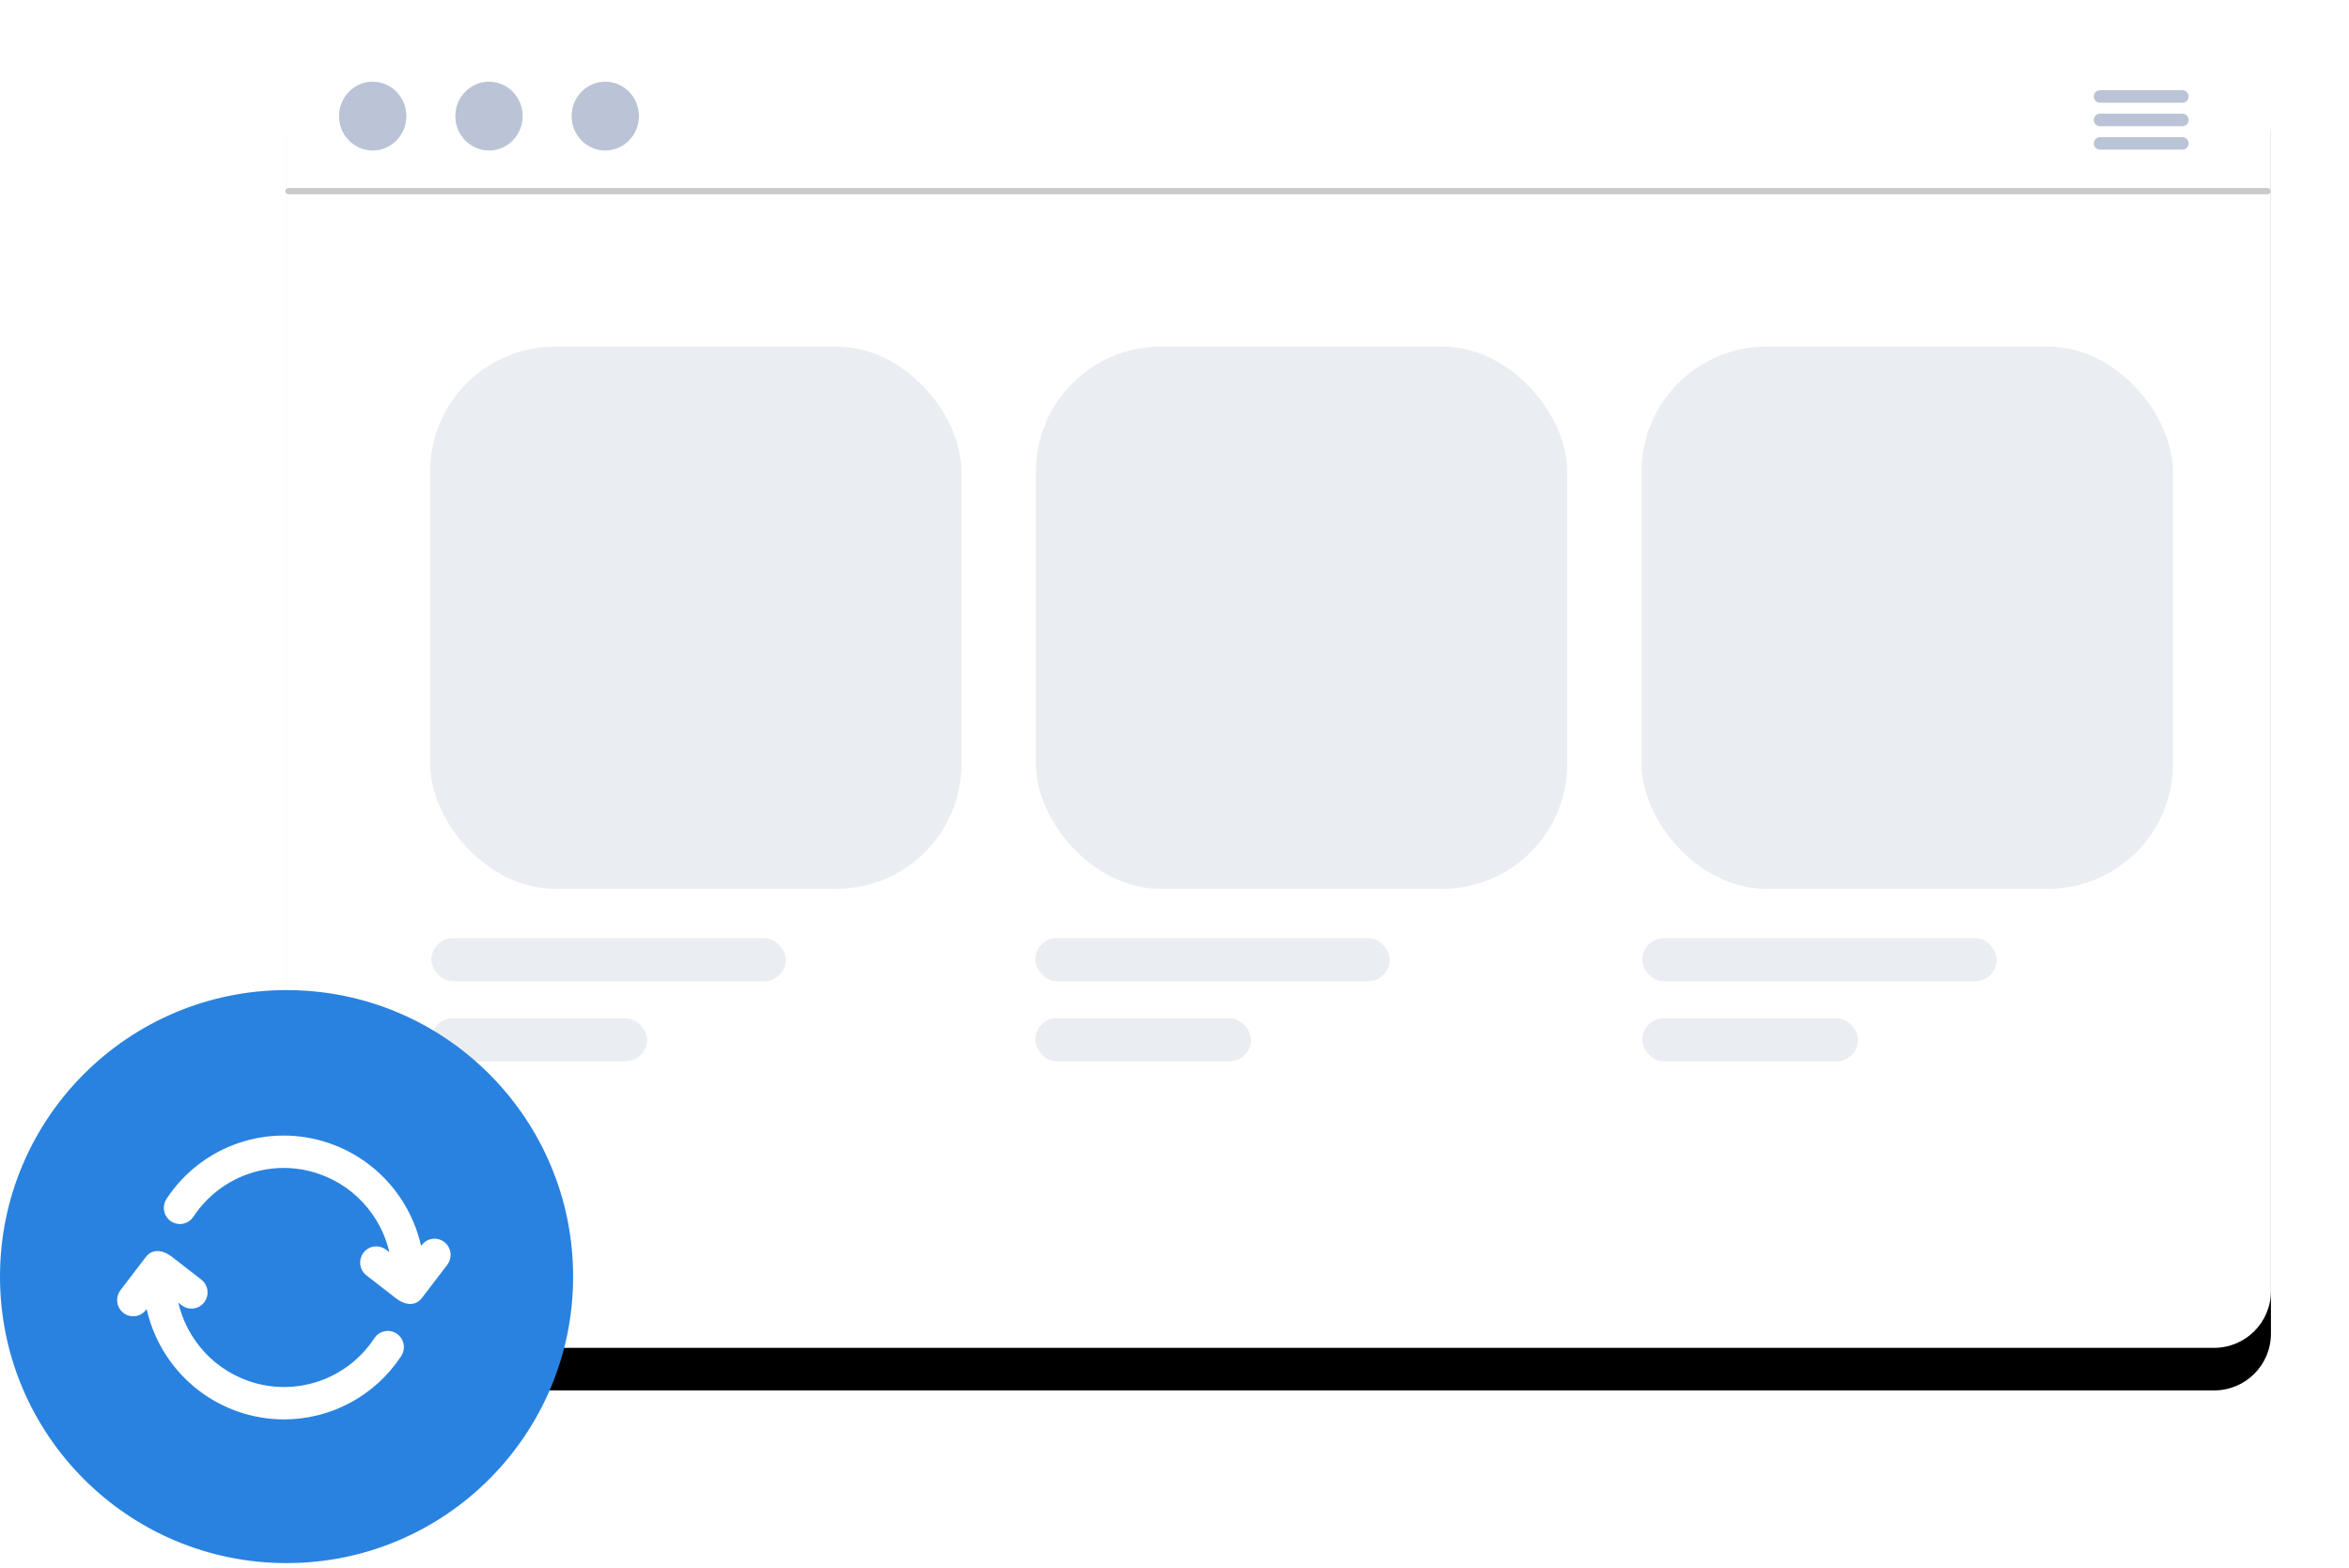 <?xml version="1.0" encoding="UTF-8"?>
<svg width="331px" height="221px" viewBox="0 0 331 221" version="1.1" xmlns="http://www.w3.org/2000/svg" xmlns:xlink="http://www.w3.org/1999/xlink">
    <title>stock-sync-3</title>
    <defs>
        <rect id="path-1" x="0.172" y="0" width="279.62" height="184.949" rx="8"></rect>
        <filter x="-7.0%" y="-7.3%" width="113.9%" height="121.1%" filterUnits="objectBoundingBox" id="filter-2">
            <feOffset dx="0" dy="6" in="SourceAlpha" result="shadowOffsetOuter1"></feOffset>
            <feGaussianBlur stdDeviation="5.5" in="shadowOffsetOuter1" result="shadowBlurOuter1"></feGaussianBlur>
            <feColorMatrix values="0 0 0 0 0.847   0 0 0 0 0.867   0 0 0 0 0.902  0 0 0 0.5 0" type="matrix" in="shadowBlurOuter1"></feColorMatrix>
        </filter>
    </defs>
    <g id="Page-1" stroke="none" stroke-width="1" fill="none" fill-rule="evenodd">
        <g id="Stock-Sync-Mockup" transform="translate(-1000, -687)">
            <g id="stock-sync-3" transform="translate(1000, 692)">
                <g id="Group-10" transform="translate(40.208, 0)">
                    <g id="Rectangle">
                        <use fill="black" fill-opacity="1" filter="url(#filter-2)" xlink:href="#path-1"></use>
                        <use fill="#FFFFFF" fill-rule="evenodd" xlink:href="#path-1"></use>
                    </g>
                    <path d="M279.317,22.382 L0.438,22.382 C0.195,22.376 0,22.181 0,21.941 C0,21.701 0.195,21.505 0.438,21.5 L279.317,21.5 C279.56,21.505 279.755,21.701 279.755,21.941 C279.755,22.181 279.56,22.376 279.317,22.382 L279.317,22.382 Z" id="Path" fill="#CACACA" fill-rule="nonzero"></path>
                    <ellipse id="Oval" fill="#BAC4D6" fill-rule="nonzero" cx="12.309" cy="11.361" rx="4.744" ry="4.849"></ellipse>
                    <rect id="Rectangle" fill="#BAC4D6" opacity="0.311" x="20.407" y="43.849" width="74.869" height="76.411" rx="17.6"></rect>
                    <rect id="Rectangle-Copy-8" fill="#BAC4D6" opacity="0.311" x="105.758" y="43.849" width="74.869" height="76.411" rx="17.6"></rect>
                    <rect id="Rectangle-Copy-9" fill="#BAC4D6" opacity="0.311" x="191.108" y="43.849" width="74.869" height="76.411" rx="17.6"></rect>
                    <ellipse id="Oval" fill="#BAC4D6" fill-rule="nonzero" cx="28.696" cy="11.361" rx="4.744" ry="4.849"></ellipse>
                    <ellipse id="Oval" fill="#BAC4D6" fill-rule="nonzero" cx="45.083" cy="11.361" rx="4.744" ry="4.849"></ellipse>
                    <path d="M267.332,7.714 L255.692,7.714 C255.212,7.724 254.827,8.115 254.827,8.595 C254.827,9.076 255.212,9.467 255.692,9.477 L267.332,9.477 C267.812,9.467 268.196,9.076 268.196,8.595 C268.196,8.115 267.812,7.724 267.332,7.714 L267.332,7.714 Z" id="Path" fill="#BAC4D6" fill-rule="nonzero"></path>
                    <path d="M267.332,11.022 L255.692,11.022 C255.212,11.032 254.827,11.424 254.827,11.904 C254.827,12.384 255.212,12.776 255.692,12.785 L267.332,12.785 C267.812,12.776 268.196,12.384 268.196,11.904 C268.196,11.424 267.812,11.032 267.332,11.022 L267.332,11.022 Z" id="Path" fill="#BAC4D6" fill-rule="nonzero"></path>
                    <path d="M267.332,14.326 L255.692,14.326 C255.212,14.336 254.827,14.728 254.827,15.208 C254.827,15.688 255.212,16.079 255.692,16.089 L267.332,16.089 C267.812,16.079 268.196,15.688 268.196,15.208 C268.196,14.728 267.812,14.336 267.332,14.326 L267.332,14.326 Z" id="Path" fill="#BAC4D6" fill-rule="nonzero"></path>
                    <rect id="Rectangle" fill="#BAC4D6" opacity="0.311" x="20.579" y="127.207" width="49.932" height="6.078" rx="3.039"></rect>
                    <rect id="Rectangle-Copy-10" fill="#BAC4D6" opacity="0.311" x="20.579" y="138.495" width="30.393" height="6.078" rx="3.039"></rect>
                    <rect id="Rectangle" fill="#BAC4D6" opacity="0.311" x="105.68" y="127.207" width="49.932" height="6.078" rx="3.039"></rect>
                    <rect id="Rectangle-Copy-10" fill="#BAC4D6" opacity="0.311" x="105.68" y="138.495" width="30.393" height="6.078" rx="3.039"></rect>
                    <rect id="Rectangle" fill="#BAC4D6" opacity="0.311" x="191.216" y="127.207" width="49.932" height="6.078" rx="3.039"></rect>
                    <rect id="Rectangle-Copy-10" fill="#BAC4D6" opacity="0.311" x="191.216" y="138.495" width="30.393" height="6.078" rx="3.039"></rect>
                </g>
                <g id="Group-7" transform="translate(0, 134.533)">
                    <ellipse id="Oval" fill="#2982DF" cx="40.38" cy="40.376" rx="40.38" ry="40.376"></ellipse>
                    <g id="reload" transform="translate(17, 21)" fill="#FFFFFF" fill-rule="nonzero" stroke="#FFFFFF">
                        <path d="M1.767,24.467 C2.298,24.467 2.824,24.228 3.17,23.772 L3.94,22.764 C5.092,29.65 9.877,35.541 16.671,37.918 C18.762,38.649 20.908,39 23.026,39 C29.366,39 35.468,35.848 39.122,30.297 C39.661,29.477 39.438,28.37 38.624,27.826 C37.807,27.279 36.714,27.507 36.171,28.327 C32.192,34.379 24.65,36.939 17.833,34.55 C12.177,32.571 8.232,27.609 7.39,21.846 L8.904,23.021 C9.681,23.618 10.79,23.476 11.385,22.695 C11.981,21.914 11.837,20.796 11.063,20.195 C11.063,20.195 6.878,16.948 6.868,16.941 C5.989,16.258 4.738,15.875 3.942,16.921 L0.368,21.598 C-0.228,22.379 -0.085,23.497 0.69,24.098 C1.01,24.346 1.39,24.467 1.767,24.467 L1.767,24.467 Z" id="Path"></path>
                        <path d="M7.376,11.175 C8.188,11.719 9.286,11.494 9.829,10.674 C13.808,4.624 21.357,2.064 28.167,4.451 C33.823,6.43 37.768,11.392 38.61,17.155 L37.096,15.98 C36.319,15.381 35.21,15.524 34.615,16.306 C34.019,17.087 34.163,18.205 34.937,18.806 C34.937,18.806 39.122,22.051 39.132,22.06 C40.027,22.754 41.25,23.142 42.058,22.08 L45.632,17.403 C46.228,16.622 46.085,15.504 45.31,14.903 C44.535,14.302 43.424,14.448 42.83,15.229 L42.06,16.237 C40.908,9.351 36.123,3.46 29.329,1.083 C20.979,-1.837 11.751,1.295 6.878,8.702 C6.339,9.524 6.562,10.629 7.376,11.175 L7.376,11.175 Z" id="Path"></path>
                    </g>
                </g>
            </g>
        </g>
    </g>
</svg>